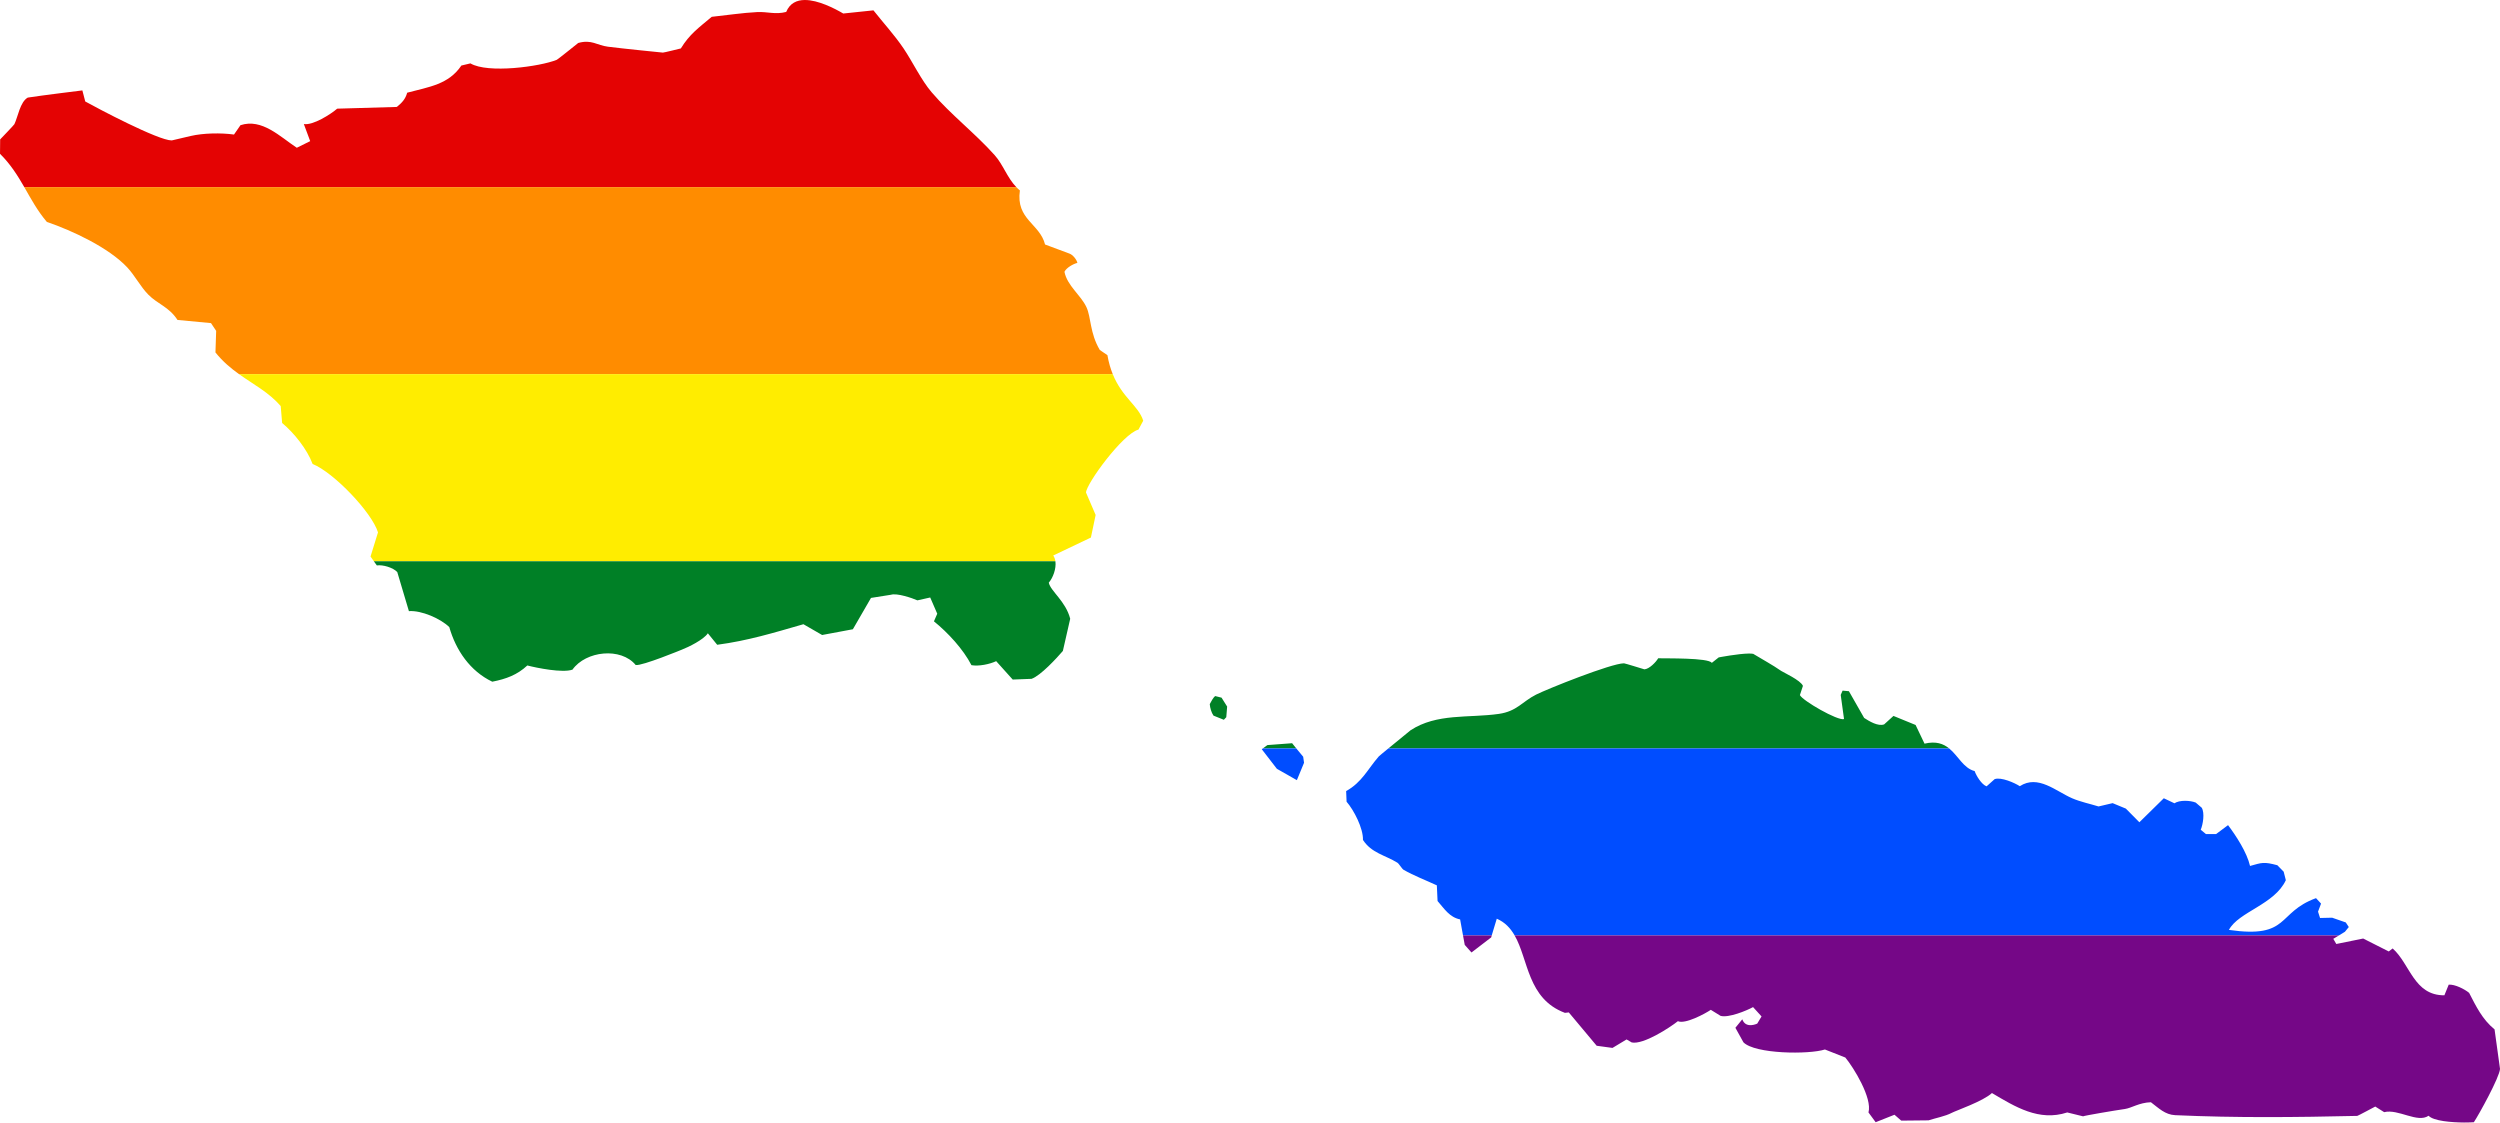 <?xml version="1.0" encoding="UTF-8" standalone="no"?>
<svg
   xmlns:dc="http://purl.org/dc/elements/1.1/"
   xmlns:cc="http://creativecommons.org/ns#"
   xmlns:rdf="http://www.w3.org/1999/02/22-rdf-syntax-ns#"
   xmlns:svg="http://www.w3.org/2000/svg"
   xmlns="http://www.w3.org/2000/svg"
   xmlns:sodipodi="http://sodipodi.sourceforge.net/DTD/sodipodi-0.dtd"
   xmlns:inkscape="http://www.inkscape.org/namespaces/inkscape"
   width="543.562"
   height="244.063"
   viewBox="0 0 543.562 244.063"
   id="svg2"
   version="1.1"
   inkscape:version="0.48.1 "
   sodipodi:docname="ZZ1.svg">
  <defs
     id="defs18" />
  <sodipodi:namedview
     pagecolor="#ffffff"
     bordercolor="#666666"
     borderopacity="1"
     objecttolerance="10"
     gridtolerance="10"
     guidetolerance="10"
     inkscape:pageopacity="0"
     inkscape:pageshadow="2"
     inkscape:window-width="1280"
     inkscape:window-height="1004"
     id="namedview16"
     showgrid="false"
     fit-margin-top="0"
     fit-margin-left="0"
     fit-margin-right="0"
     fit-margin-bottom="0"
     inkscape:zoom="1"
     inkscape:cx="374.98663"
     inkscape:cy="54.597363"
     inkscape:window-x="-8"
     inkscape:window-y="-8"
     inkscape:window-maximized="1"
     inkscape:current-layer="svg2" />
  <path
     style="fill:#e40303"
     d="M 175,1.0138102e-5 C 173.25,0.003 171.735,0.685 170.938,2.594 c -2.333,0.622 -4.091,-0.079 -6.281,0.031 -3.269,0.164 -6.643,0.69 -9.906,1.031 -2.816,2.363 -4.839,3.791 -6.719,6.875 -0.502,0.115 -3.59,0.899 -3.906,0.906 0,0 -8.687,-0.86 -11.938,-1.281 -2.433,-0.314 -3.554,-1.627 -6.469,-0.812 -0.449,0.353 -4.436,3.567 -4.656,3.656 -3.666,1.497 -15.016,3.022 -18.781,0.781 l -1.969,0.469 c -2.777,4.118 -6.997,4.627 -11.781,5.906 -0.392,1.428 -1.166,2.205 -2.25,3.094 l -12.969,0.375 c -1.374,1.191 -5.25,3.682 -7.25,3.344 l 1.375,3.719 -2.906,1.438 c -3.637,-2.395 -7.578,-6.448 -12.25,-4.906 l -1.406,2.031 c -2.856,-0.388 -6.619,-0.328 -9.406,0.312 l -4.125,0.969 c -2.906,0.026 -16.206,-7.016 -18.812,-8.469 l -0.625,-2.406 c 0,0 -9.188,1.133 -11.875,1.562 -1.68,0.957 -2.127,4.173 -2.906,5.781 -0.099,0.203 -2.731,2.926 -3.094,3.312 l -0.031,3.125 c 2.31,2.289 3.842,4.752 5.281,7.25 l 215.687,0 c -1.978,-2.046 -2.871,-4.903 -4.719,-6.969 -4.256,-4.76 -9.547,-8.812 -13.688,-13.656 -2.286,-2.675 -4.131,-6.605 -6.125,-9.562 -1.924,-2.853 -4.401,-5.544 -6.531,-8.25 l -6.563,0.688 c -1.865,-1.097 -5.428,-2.942 -8.344,-2.937 z"
     id="rect4"
     inkscape:connector-curvature="0" />
  <path
     style="fill:#ff8c00"
     d="m 5.281,40.688 c 1.463,2.538 2.831,5.114 4.906,7.562 5.633,1.924 13.471,5.616 17.469,9.875 1.674,1.784 2.883,4.205 4.594,5.938 2.039,2.067 4.459,2.622 6.344,5.5 l 7.281,0.688 1.125,1.688 -0.156,4.688 c 1.595,1.996 3.361,3.456 5.125,4.719 l 189.969,0 c -0.474,-1.176 -0.888,-2.537 -1.156,-4.125 l -1.656,-1.125 c -2.184,-3.679 -1.874,-7.098 -2.906,-9.312 -1.235,-2.65 -4.173,-4.637 -4.781,-7.688 0.408,-0.879 1.925,-1.733 2.812,-1.938 -0.161,-0.747 -1.011,-1.783 -1.75,-2.031 l -5.281,-1.969 c -1.123,-4.537 -6.387,-5.418 -5.469,-11.75 -0.286,-0.228 -0.534,-0.463 -0.781,-0.719 l -215.687,0 z"
     id="rect6"
     inkscape:connector-curvature="0" />
  <path
     style="fill:#ffed00"
     d="m 51.969,81.344 c 3.192,2.285 6.436,3.927 9.063,6.938 l 0.312,3.688 c 2.6,2.16 5.431,5.71 6.625,8.906 4.668,1.908 12.886,10.553 14.219,14.875 l -1.625,5.25 0.719,1.031 148.187,0 c -0.065,-0.462 -0.221,-0.888 -0.469,-1.25 l 8.188,-3.906 1.031,-4.906 -2.094,-4.875 c 0.044,-1.906 7.986,-12.781 11.406,-13.688 l 1.031,-1.938 c -1,-3.231 -4.553,-4.982 -6.625,-10.125 l -189.969,0 z"
     id="rect8"
     inkscape:connector-curvature="0" />
  <path
     style="fill:#008026"
     d="m 81.281,122.031 0.656,0.906 c 1.307,-0.193 3.512,0.461 4.438,1.438 l 2.531,8.5 c 2.716,-0.2 6.868,1.611 8.781,3.469 1.432,5.046 4.531,9.574 9.344,11.875 3.027,-0.598 5.43,-1.481 7.625,-3.531 2.045,0.536 7.71,1.672 9.812,0.906 2.917,-4.097 10.544,-4.903 13.75,-1 1.424,0.211 10.031,-3.344 10.031,-3.344 1.456,-0.561 4.748,-2.173 5.656,-3.562 l 2.031,2.5 c 6.643,-0.881 12.226,-2.589 18.75,-4.469 l 4.062,2.344 6.688,-1.25 3.938,-6.812 4.344,-0.688 c 1.298,-0.413 4.601,0.712 5.75,1.219 l 2.781,-0.625 1.531,3.531 -0.719,1.656 c 3.039,2.459 6.346,6.026 8.156,9.531 1.568,0.281 3.961,-0.201 5.375,-0.875 l 3.594,4 4.094,-0.156 c 1.945,-0.655 5.534,-4.563 6.812,-6.062 l 1.594,-7 c -0.978,-3.82 -4.278,-6.009 -4.656,-7.844 0.905,-1.047 1.664,-3.055 1.437,-4.656 l -148.187,0 z m 299.031,20.062 c -2.384,0.025 -6.625,0.844 -6.625,0.844 l -1.5,1.188 c -0.681,-1.134 -10.023,-0.948 -11.656,-1 -0.492,0.848 -1.928,2.33 -3,2.406 -0.349,-0.104 -4.244,-1.315 -4.438,-1.312 -2.793,0.01 -16.78,5.623 -19.125,6.812 -3.024,1.534 -4.14,3.62 -8.094,4.188 -6.524,0.934 -13.461,-0.19 -19.188,3.562 -0.139,0.09 -2.821,2.291 -4.812,3.938 l 121.906,0 c -1.252,-1.018 -2.854,-1.623 -5.344,-1.031 l -1.938,-4.062 -4.812,-1.969 -2.031,1.844 c -1.349,0.473 -3.237,-0.688 -4.344,-1.406 l -3.312,-5.812 -1.375,-0.125 -0.406,0.938 0.719,5.25 c -1.352,0.426 -9.051,-4.023 -9.594,-5.219 l 0.656,-2 c -0.465,-1.212 -4.293,-2.954 -4.719,-3.25 -1.921,-1.336 -4.09,-2.498 -6.094,-3.719 -0.247,-0.033 -0.534,-0.067 -0.875,-0.062 z m -116.094,9.25 c -0.435,0.304 -0.948,1.292 -1.187,1.75 0.06,0.798 0.351,1.839 0.812,2.5 l 2.25,0.906 0.531,-0.562 0.188,-2.312 -1.219,-1.938 -1.375,-0.344 z m 16.719,10.25 -5.375,0.406 -0.969,0.719 7.25,0 -0.906,-1.125 z"
     id="rect10"
     inkscape:connector-curvature="0" />
  <path
     style="fill:#004dff"
     d="m 274.594,162.719 -0.25,0.188 3.281,4.25 4.344,2.469 1.563,-3.781 -0.188,-1.312 -1.5,-1.812 -7.25,0 z m 27.281,0 c -1.064,0.879 -1.998,1.639 -2.094,1.75 -2.428,2.782 -3.634,5.609 -7.094,7.531 l 0.094,2.312 c 1.591,1.831 3.634,5.784 3.562,8.312 1.849,2.853 4.818,3.303 7.469,4.938 0.388,0.239 0.996,1.345 1.375,1.562 2.216,1.276 4.89,2.288 7.219,3.375 l 0.156,3.406 c 1.461,1.67 2.589,3.532 4.906,4 l 0.625,3.469 6.25,0 1.094,-3.625 c 1.783,0.774 2.976,2.063 3.875,3.625 l 179.25,0 1.281,-0.781 0.844,-1.031 -0.656,-1 -2.969,-1.031 -2.625,0.062 -0.438,-1.375 0.656,-1.75 -1.094,-1.188 c -8.63,3.146 -5.588,8.825 -18.938,6.906 2.088,-3.944 9.921,-5.499 12.375,-10.812 l -0.469,-1.844 -1.375,-1.406 c -2.967,-0.787 -3.329,-0.573 -5.938,0.156 -0.668,-2.928 -3.017,-6.532 -4.781,-8.875 l -2.594,1.938 -2.219,0 -1.125,-0.938 c 0.484,-1.146 0.9,-3.615 0.219,-4.781 l -1.312,-1.125 c -1.173,-0.473 -3.517,-0.596 -4.625,0.156 l -2.313,-1.094 -5.312,5.219 -2.938,-2.969 -2.875,-1.188 -3.062,0.719 c -1.862,-0.574 -3.989,-1.014 -5.75,-1.781 -3.557,-1.547 -7.402,-5.192 -11.375,-2.625 -1.1,-0.72 -4.084,-2.043 -5.469,-1.531 l -1.75,1.562 c -1.081,-0.372 -2.266,-2.326 -2.594,-3.312 -2.451,-0.632 -3.565,-3.315 -5.562,-4.938 l -121.906,0 z"
     id="rect12"
     inkscape:connector-curvature="0" />
  <path
     style="fill:#750787"
     d="m 318.094,203.375 0.375,2.062 1.469,1.656 4.281,-3.281 0.125,-0.438 -6.25,0 z m 11.219,0 c 3.038,5.278 2.765,13.767 10.938,16.844 l 0.844,-0.094 6.063,7.25 3.437,0.469 3.063,-1.844 1.125,0.656 c 2.517,0.525 8.237,-3.202 10.031,-4.625 1.573,0.723 5.934,-1.64 7.156,-2.469 l 2.125,1.312 c 1.723,0.484 5.634,-1.118 7.063,-1.906 l 1.844,2.031 -0.938,1.562 c 0,0 -2.481,1.206 -3.25,-0.938 l -1.5,1.844 1.75,3.156 c 2.499,2.561 14.248,2.682 17.719,1.562 l 4.437,1.75 c 1.801,2.169 5.902,8.826 5.031,11.938 l 1.562,2.125 4.094,-1.625 1.469,1.281 5.938,-0.062 c 1.563,-0.512 3.629,-0.882 5.031,-1.625 0.925,-0.491 6.86,-2.536 8.75,-4.312 5.044,2.982 10.228,6.237 16.375,4.219 l 3.438,0.844 c 0.254,-0.151 6.851,-1.275 9.094,-1.594 1.453,-0.206 3.105,-1.392 5.656,-1.469 1.683,1.266 3.071,2.712 5.281,2.812 13.297,0.603 26.279,0.462 39.594,0.156 0.12,-0.003 3.568,-1.857 3.906,-2.031 l 1.938,1.219 c 3.078,-0.759 7.235,2.437 9.656,0.781 1.076,1.155 5.021,1.451 7.719,1.469 0.899,0.006 1.652,-0.032 2.125,-0.062 1.11,-1.677 5.567,-9.738 5.688,-11.594 l -1.188,-8.594 c -2.673,-2.186 -3.991,-4.969 -5.531,-7.938 -0.965,-0.804 -3.116,-1.9 -4.438,-1.781 l -0.938,2.312 c -6.653,0.036 -7.446,-6.825 -11.25,-10.188 l -0.844,0.656 -5.562,-2.812 -5.844,1.188 -0.656,-1.125 1.25,-0.75 -179.25,0 z"
     id="rect14"
     inkscape:connector-curvature="0" />
</svg>
